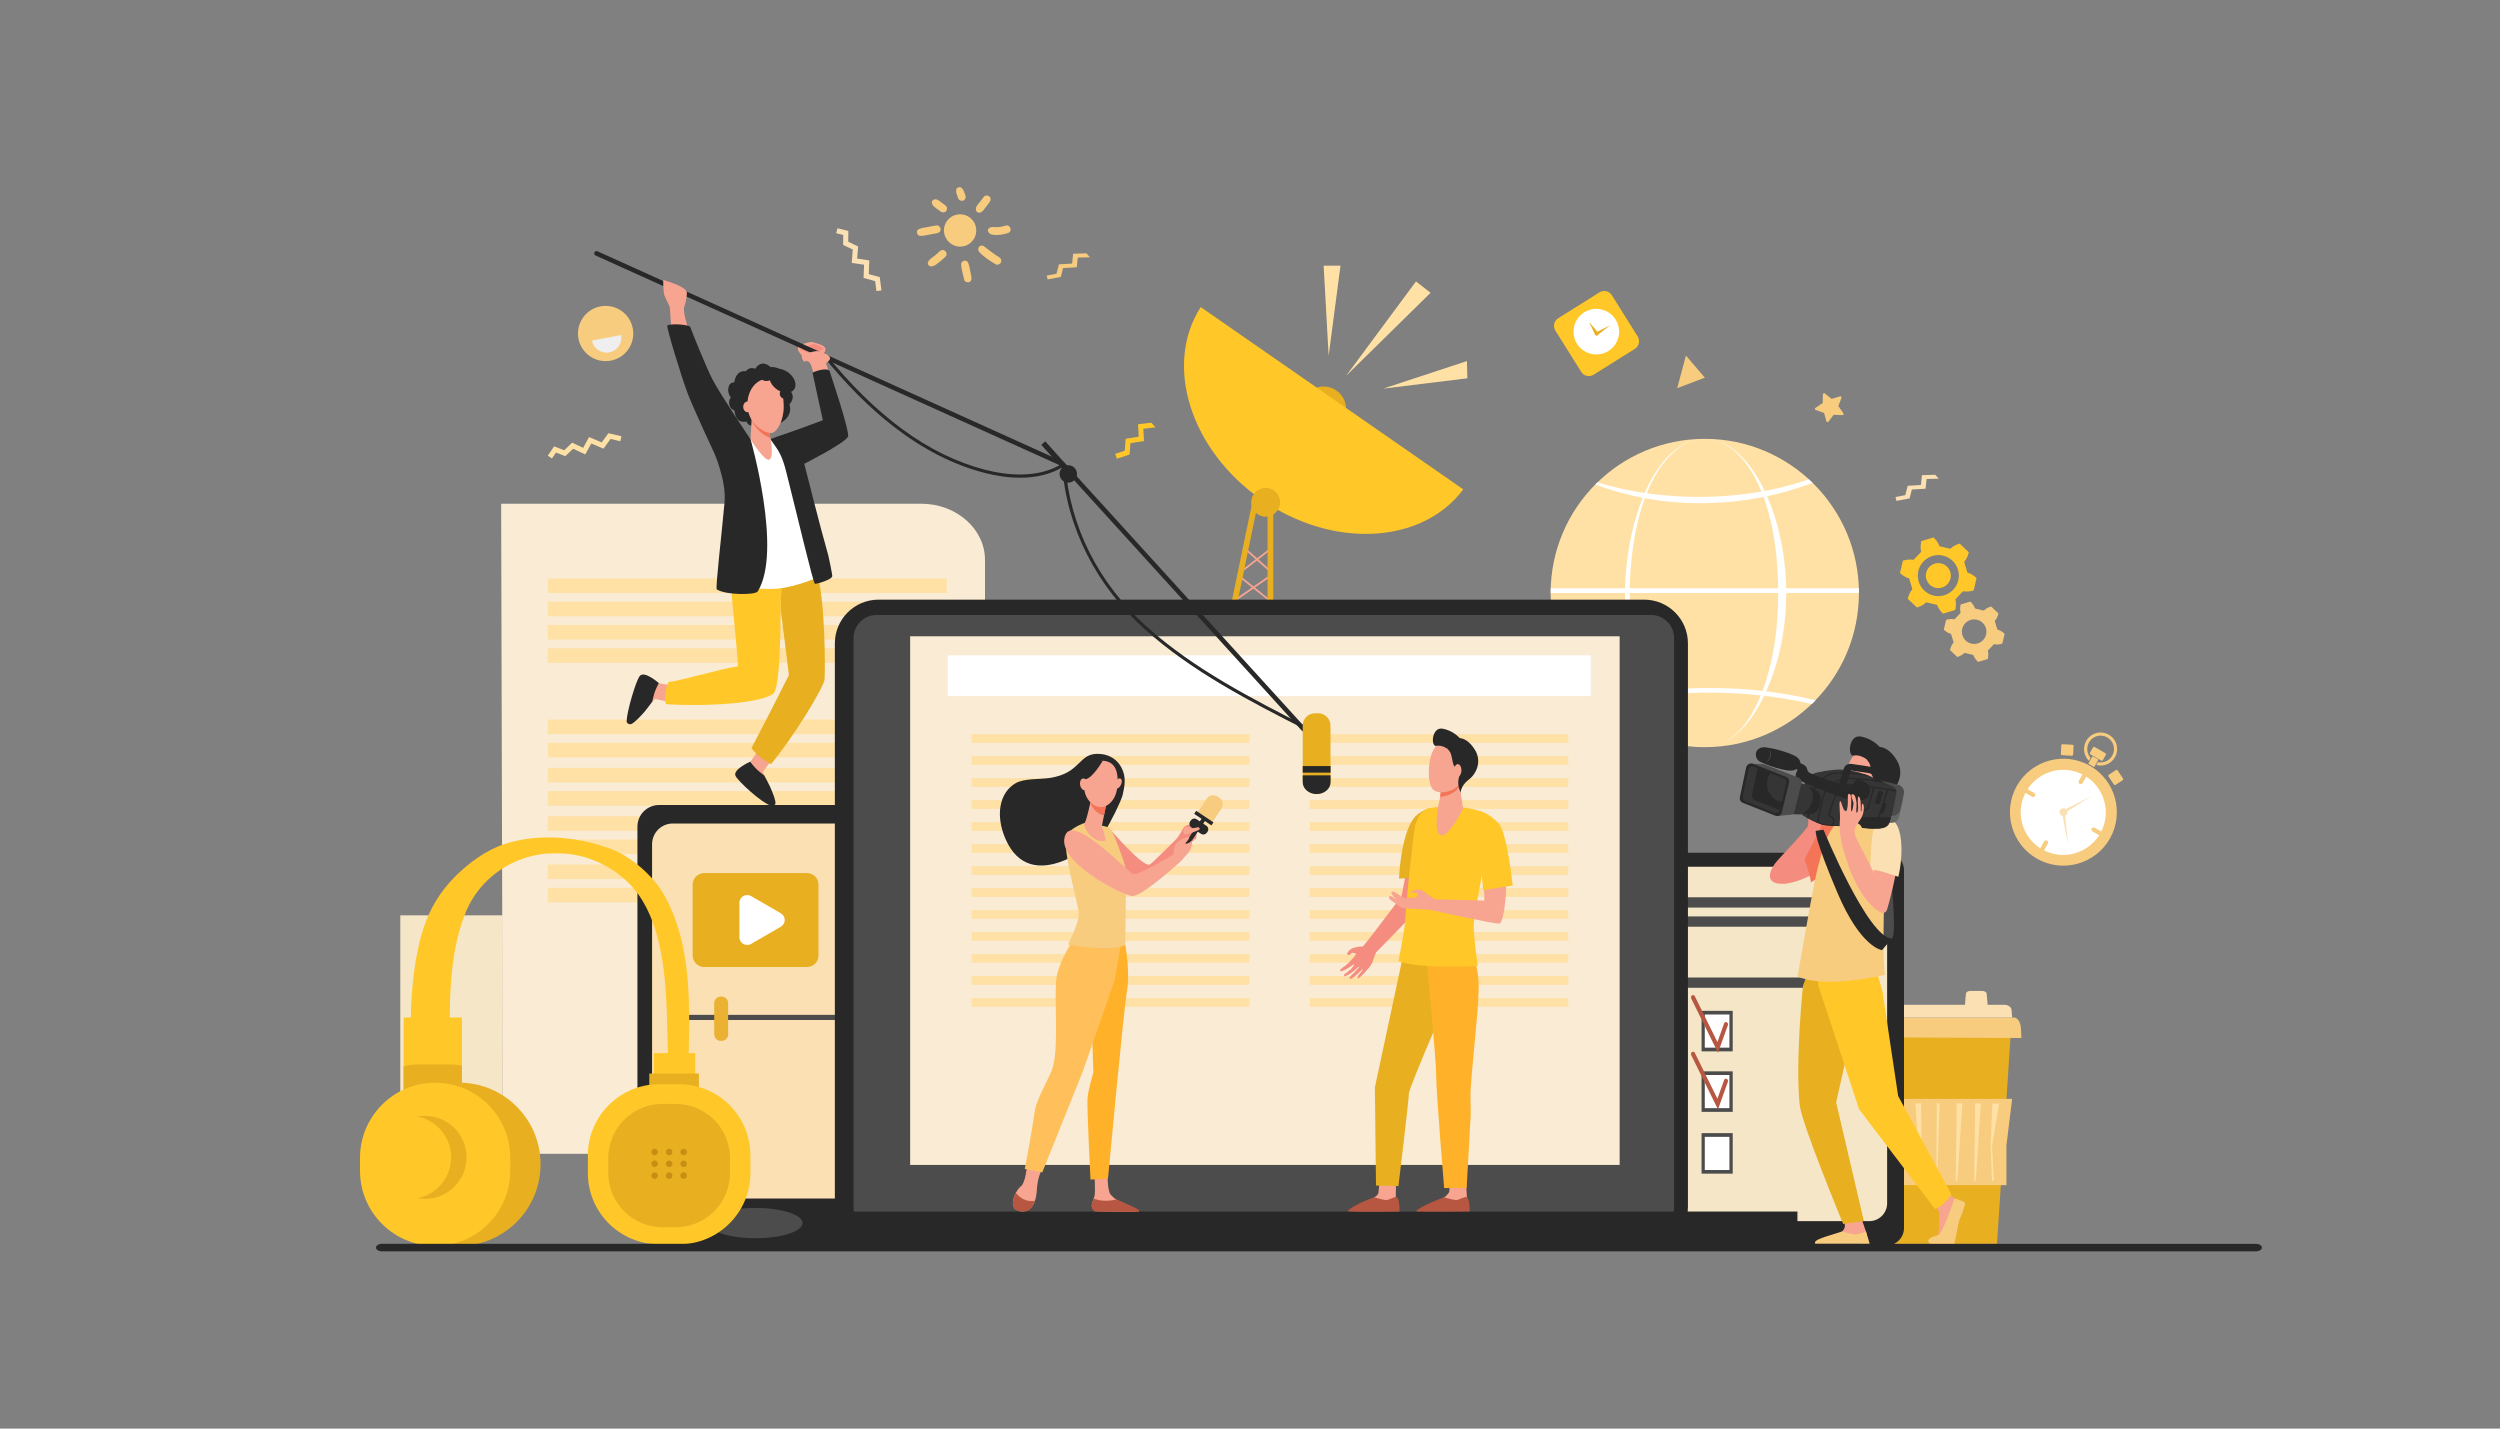 <?xml version="1.0" encoding="utf-8"?>
<!-- Generator: Adobe Illustrator 27.9.0, SVG Export Plug-In . SVG Version: 6.00 Build 0)  -->
<svg version="1.1" id="Layer_1" xmlns="http://www.w3.org/2000/svg" xmlns:xlink="http://www.w3.org/1999/xlink" x="0px" y="0px"
	 viewBox="0 0 3500 2000" style="enable-background:new 0 0 3500 2000;" xml:space="preserve">
<rect x="0" y="0" width="3500" height="2000" fill="#808080" stroke="none"/>
<style type="text/css">
	.st0{fill:#E8AF21;}
	.st1{fill:#F7CC7F;}
	.st2{fill:#FAE0B2;}
	.st3{fill:#FFE1A6;}
	.st4{fill:#F7A491;}
	.st5{fill:#FFFFFF;}
	.st6{fill:#FFC727;}
	.st7{fill:#F4E6C6;}
	.st8{fill:#F9EBD4;}
	.st9{fill:#282828;}
	.st10{fill:#4C4C4C;}
	.st11{fill:#B75742;}
	.st12{fill:#EAB132;}
	.st13{fill:#EFEFEF;}
	.st14{fill:#F48C7F;}
	.st15{fill:#F47458;}
	.st16{fill:#FFB229;}
	.st17{fill:#FFC05C;}
	.st18{fill:#666666;}
	.st19{fill:#353535;}
	.st20{fill:#C68F14;}
</style>
<g>
	<g>
		<g>
			<polygon class="st0" points="2795.8,1741.3 2640,1741.3 2619.6,1430.7 2816.1,1430.7 			"/>
			<polygon class="st1" points="2809,1659.2 2627.7,1659.2 2628.3,1607 2619.6,1538.4 2817,1538.4 2809,1603.7 			"/>
			<g>
				<path class="st1" d="M2830,1453.2l-224.3-1l0.6-11.9c0.4-9,4.8-15.8,9.9-15.8h203.3c5.2,0,9.5,6.9,9.9,15.8L2830,1453.2z"/>
				<path class="st2" d="M2817,1424.5h-199.5l0.7-10.4c0.3-4.1,4.7-7.4,10.1-7.4h177.8c5.4,0,9.8,3.2,10.1,7.4L2817,1424.5z"/>
			</g>
		</g>
		<polygon class="st3" points="2639.1,1544.9 2629.7,1544.9 2639.5,1604.3 2637,1653 2639.5,1653 2641.5,1603.1 		"/>
		<polygon class="st3" points="2655.2,1544.9 2662.4,1653 2664.4,1653 2663.2,1544.6 		"/>
		<polygon class="st3" points="2681.6,1544.9 2688.7,1653 2690.8,1653 2689.5,1544.6 		"/>
		<polygon class="st3" points="2789.3,1544.9 2798.7,1544.9 2788.9,1604.3 2791.4,1653 2788.9,1653 2786.9,1603.1 		"/>
		<polygon class="st3" points="2773.2,1544.9 2766,1653 2764,1653 2765.2,1544.6 		"/>
		<polygon class="st3" points="2747.3,1544.9 2740.2,1653 2738.1,1653 2739.4,1544.6 		"/>
		<polygon class="st3" points="2715.5,1544.9 2711.9,1653 2710.9,1653 2711.5,1544.6 		"/>
		<path class="st2" d="M2783.5,1416.4h-33.4l2.2-25.3c0.2-2.2,2.9-3.8,6.2-3.8h16.6c3.3,0,6,1.7,6.2,3.8L2783.5,1416.4z"/>
	</g>
	<g>
		<polygon class="st4" points="1737.1,802.2 1759.8,784.8 1778.4,801.3 1780.1,799.5 1761.8,783.2 1780,769.2 1778.5,767.2 
			1759.9,781.5 1743.9,767.3 1742.2,769.2 1757.9,783.1 1735.6,800.2 		"/>
		<polygon class="st4" points="1778.5,804.6 1754.9,821 1736.2,806 1734.7,808 1752.7,822.5 1728.3,839.4 1729.7,841.5 
			1754.8,824.1 1777.6,842.4 1779.1,840.5 1756.9,822.6 1780,806.7 		"/>
	</g>
	<g>
		<circle class="st3" cx="2386.7" cy="830.2" r="215.8"/>
		<path class="st5" d="M2500.7,830.2c0,22.1-1.9,44.2-5.9,65.9c-10,56.5-43.6,140.4-100,149.3c-71.1,10.2-119.7-107.1-119.8-215.2
			c0.1-89.3,35.7-204.6,103.5-215.2C2445.2,605.5,2500.7,714.5,2500.7,830.2z M2489.5,830.2c-0.1-191.1-94.6-262.4-157.9-185.1
			c-37.8,45.8-49.9,125.5-49.9,185.1c0,101.8,36.2,214.9,105.1,215.8c2.7,0,5.4-0.2,8.1-0.6c56.7-9.1,82.4-92.2,90.4-150.8
			C2488.2,873.3,2489.5,851.7,2489.5,830.2z"/>
		<path class="st5" d="M2537.6,676c-1.7-1.7-3.4-3.3-5.2-4.9c-92.4,32.1-204.9,32-296,4.3c-1,1-2,1.9-2.9,2.9
			c1.3,0.5,2.9,1.1,4.7,1.7c-0.2-0.1,34.1,13.3,78.9,19.9c55,8.1,117,5.8,177.4-10.1c11.3-3,6.6-1.7,22.8-6.7
			c-0.1,0,1.4-0.5,13.5-4.6C2530.7,678.5,2533.2,677.7,2537.6,676z"/>
		<path class="st5" d="M2343.6,965c-39.1,3-75.7,9.6-108.4,18.9c1.4,1.4,2.8,2.7,4.2,4c66.3-16.9,146.6-23,226.8-14.2
			c24.6,2.7,48.2,6.7,70.3,12c1.8-1.7,3.6-3.5,5.3-5.3C2483,965.9,2413.9,959.8,2343.6,965z"/>
		<path class="st5" d="M2171.1,823.6c-0.1,2.2-0.1,4.4-0.1,6.6h431.6c0-2.2,0-4.4-0.1-6.6H2171.1z"/>
	</g>
	<g>
		<circle class="st0" cx="1853.1" cy="572.4" r="31.3"/>
		<path class="st6" d="M1766.2,699.6c99.8,69.3,225,62.4,282.4-14.5L1681,429.9C1629,510.7,1666.3,630.3,1766.2,699.6z"/>
		<circle class="st0" cx="1771.9" cy="703.2" r="20.2"/>
		<g>
			<polygon class="st0" points="1716.4,920.9 1708.5,919.2 1754.9,694.8 1782.6,694.8 1782.6,920.1 1774.6,920.1 1774.6,702.9 
				1761.4,702.9 			"/>
		</g>
	</g>
	<g>
		<path class="st7" d="M560.4,1281.5v289.4c0,24.5,32.1,44.4,71.7,44.4s71.7-19.9,71.7-44.4v-289.4H560.4z"/>
		<g>
			<path class="st8" d="M632.1,1615.4h-15.7v-1.7C621.4,1614.7,626.7,1615.4,632.1,1615.4z"/>
			<path class="st8" d="M703.8,1546.2c0-14.4-2.2-841-2.2-841h588c49.4,0,89.4,35.3,89.4,78.8v693c0,76.4-64.2,138.3-143.4,138.3
				H632.1C671.7,1615.4,703.8,1584.4,703.8,1546.2z"/>
		</g>
		<rect x="766.9" y="809.8" class="st3" width="558.6" height="20.4"/>
		<rect x="766.9" y="842.4" class="st3" width="558.6" height="20.4"/>
		<rect x="766.9" y="875" class="st3" width="558.6" height="20.4"/>
		<rect x="766.9" y="907.6" class="st3" width="558.6" height="20.4"/>
		<rect x="766.9" y="1007.4" class="st3" width="558.6" height="20.4"/>
		<rect x="766.9" y="1040" class="st3" width="558.6" height="20.4"/>
		<rect x="766.9" y="1075" class="st3" width="558.6" height="20.4"/>
		<rect x="766.9" y="1107.6" class="st3" width="558.6" height="20.4"/>
		<rect x="766.9" y="1142.7" class="st3" width="558.6" height="20.4"/>
		<rect x="766.9" y="1175.3" class="st3" width="558.6" height="20.4"/>
		<rect x="766.9" y="1210.3" class="st3" width="558.6" height="20.4"/>
		<rect x="766.9" y="1242.9" class="st3" width="558.6" height="20.4"/>
	</g>
	<g>
		<path class="st9" d="M2641,1193.8h-324.8c-13.6,0-24.6,11-24.6,24.6v500.8c0,13.6,11,24.6,24.6,24.6H2641
			c13.6,0,24.6-11,24.6-24.6v-500.8C2665.7,1204.9,2654.6,1193.8,2641,1193.8z"/>
		<path class="st7" d="M2319.8,1238.4v446.2c0,13.8,11.2,25,25,25H2617c13.8,0,25-11.2,25-25v-446.2c0-13.8-11.2-25-25-25h-272.2
			C2331,1213.4,2319.8,1224.6,2319.8,1238.4z"/>
		<g>
			<g>
				<rect x="2382.2" y="1415.2" class="st10" width="43.6" height="56.7"/>
				<rect x="2386.7" y="1420.3" class="st5" width="34.5" height="46.4"/>
			</g>
			<g>
				<rect x="2382.2" y="1499.9" class="st10" width="43.6" height="56.7"/>
				<rect x="2386.7" y="1505" class="st5" width="34.5" height="46.4"/>
			</g>
			<g>
				<rect x="2382.2" y="1586.4" class="st10" width="43.6" height="56.7"/>
				<rect x="2386.7" y="1591.6" class="st5" width="34.5" height="46.4"/>
			</g>
			<path class="st11" d="M2368.9,1393.5c1.4-0.9,3.1-0.3,3.9,1.3l31.6,64.1l9.3-26c0.6-1.7,2.3-2.5,3.7-1.8c1.5,0.7,2.2,2.6,1.6,4.2
				l-13.8,38.6l-37.5-76C2367,1396.4,2367.5,1394.4,2368.9,1393.5z"/>
			<path class="st11" d="M2368.9,1472.8c1.4-0.9,3.1-0.3,3.9,1.3l31.6,64.1l9.3-26c0.6-1.7,2.3-2.5,3.7-1.8c1.5,0.7,2.2,2.6,1.6,4.2
				l-13.8,38.6l-37.5-76C2367,1475.7,2367.5,1473.7,2368.9,1472.8z"/>
		</g>
		<rect x="2335.1" y="1256.2" class="st10" width="294.5" height="14.4"/>
		<rect x="2335.1" y="1283" class="st10" width="294.5" height="14.4"/>
		<rect x="2332.4" y="1368.5" class="st10" width="294.5" height="14.4"/>
	</g>
	<g>
		<g>
			<path class="st9" d="M922.7,1743.4h265.1c16.7,0,30.3-13.6,30.3-30.3v-555.8c0-16.7-13.6-30.3-30.3-30.3H922.7
				c-16.7,0-30.3,13.6-30.3,30.3v555.8C892.4,1729.8,906,1743.4,922.7,1743.4z"/>
			<path class="st2" d="M1202.4,1648.9v-467c0-16-13-29-29-29H941.9c-16,0-29,13-29,29v467c0,16,13,29,29,29h231.4
				C1189.4,1677.8,1202.4,1664.9,1202.4,1648.9z"/>
			<ellipse class="st10" cx="1057.7" cy="1712.3" rx="65.9" ry="21.2"/>
		</g>
		<path class="st0" d="M1129.7,1353.8H985.9c-9,0-16.2-7.3-16.2-16.2v-99.1c0-9,7.3-16.2,16.2-16.2h143.8c9,0,16.2,7.3,16.2,16.2
			v99.1C1146,1346.5,1138.7,1353.8,1129.7,1353.8z"/>
		<rect x="936.5" y="1420.8" class="st10" width="246.9" height="7.2"/>
		<path class="st12" d="M1010.2,1457.2h-1.1c-5.1,0-9.2-4.1-9.2-9.2v-43.6c0-5.1,4.1-9.2,9.2-9.2h1.1c5.1,0,9.2,4.1,9.2,9.2v43.6
			C1019.5,1453.1,1015.3,1457.2,1010.2,1457.2z"/>
		<path class="st5" d="M1093.2,1278.6l-41.7-24.1c-7.2-4.2-16.3,1-16.3,9.4v48.2c0,8.3,9,13.6,16.3,9.4l41.7-24.1
			C1100.4,1293.2,1100.4,1282.8,1093.2,1278.6z"/>
	</g>
	<g>
		<path class="st9" d="M2301.8,1751H1230c-33.8,0-61.2-27.4-61.2-61.2V900.7c0-33.8,27.4-61.2,61.2-61.2h1071.9
			c33.8,0,61.2,27.4,61.2,61.2v789.1C2363,1723.6,2335.6,1751,2301.8,1751z"/>
		<path class="st10" d="M2311.5,1723.5H1227.2c-17.8,0-32.2-14.4-32.2-32.2V893.2c0-17.8,14.4-32.2,32.2-32.2h1084.3
			c17.8,0,32.2,14.4,32.2,32.2v798.1C2343.7,1709.1,2329.3,1723.5,2311.5,1723.5z"/>
		<path class="st9" d="M1168.8,1696.1v30.9c0,13.2,28.5,24,63.6,24h1220.4c35.1,0,63.6-10.7,63.6-24v-30.9H1168.8z"/>
		<rect x="1274.2" y="890.8" class="st8" width="993.3" height="740.1"/>
		<rect x="1326.8" y="917.5" class="st5" width="900.3" height="57.1"/>
		<rect x="1360.2" y="1027.8" class="st3" width="388.9" height="12.2"/>
		<rect x="1833.6" y="1027.8" class="st3" width="362" height="12.2"/>
		<rect x="1360.2" y="1058.6" class="st3" width="388.9" height="12.2"/>
		<rect x="1833.6" y="1058.6" class="st3" width="362" height="12.2"/>
		<rect x="1360.2" y="1089.4" class="st3" width="388.9" height="12.2"/>
		<rect x="1833.6" y="1089.4" class="st3" width="362" height="12.2"/>
		<rect x="1360.2" y="1120.2" class="st3" width="388.9" height="12.2"/>
		<rect x="1833.6" y="1120.2" class="st3" width="362" height="12.2"/>
		<rect x="1833.6" y="1151" class="st3" width="362" height="12.2"/>
		<rect x="1360.2" y="1151" class="st3" width="388.9" height="12.2"/>
		<rect x="1360.2" y="1181.8" class="st3" width="388.9" height="12.2"/>
		<rect x="1833.6" y="1181.8" class="st3" width="362" height="12.2"/>
		<rect x="1360.2" y="1212.6" class="st3" width="388.9" height="12.2"/>
		<rect x="1833.6" y="1212.6" class="st3" width="362" height="12.2"/>
		<rect x="1360.2" y="1243.4" class="st3" width="388.9" height="12.2"/>
		<rect x="1833.6" y="1243.4" class="st3" width="362" height="12.2"/>
		<rect x="1360.2" y="1274.1" class="st3" width="388.9" height="12.2"/>
		<rect x="1833.6" y="1274.1" class="st3" width="362" height="12.2"/>
		<rect x="1360.2" y="1304.9" class="st3" width="388.9" height="12.2"/>
		<rect x="1833.6" y="1304.9" class="st3" width="362" height="12.2"/>
		<rect x="1833.6" y="1335.7" class="st3" width="362" height="12.2"/>
		<rect x="1360.2" y="1335.7" class="st3" width="388.9" height="12.2"/>
		<rect x="1360.2" y="1366.5" class="st3" width="388.9" height="12.2"/>
		<rect x="1833.6" y="1366.5" class="st3" width="362" height="12.2"/>
		<rect x="1833.6" y="1397.3" class="st3" width="362" height="12.2"/>
		<rect x="1360.2" y="1397.3" class="st3" width="388.9" height="12.2"/>
	</g>
	<path class="st1" d="M2542,574c-0.6-0.2-1-0.7-1.1-1.4c-0.1-0.6,0.2-1.3,0.7-1.6l10.2-6.7l0.2-12.2c0-0.6,0.4-1.2,1-1.5
		s1.3-0.2,1.8,0.2l9.5,7.6l11.7-3.5c0.6-0.2,1.3,0,1.7,0.5s0.6,1.1,0.3,1.7l-4.3,11.4l7,10c0.4,0.5,0.4,1.2,0.1,1.8
		c-0.3,0.6-0.9,0.9-1.5,0.9l-12.2-0.5l-7.3,9.7c-0.4,0.5-1,0.8-1.6,0.6c-0.6-0.1-1.1-0.6-1.3-1.2l-3.2-11.7L2542,574z"/>
	<polygon class="st3" points="775.8,624.9 789.9,630.4 801,619.7 816.4,627 824.7,611.9 842.4,619.4 851.8,606.5 870.1,610.8 
		868.4,617.8 854.8,614.5 844.9,628.1 827.8,620.9 819.3,636.2 802.4,628.2 791.5,638.6 778.4,633.6 772.7,641.9 766.9,637.9 	"/>
	<polygon class="st2" points="1187.7,323.3 1187.5,338.4 1201.4,345.1 1200,362 1217,364.6 1216.3,383.8 1231.7,388 1234,406.6 
		1227,407.5 1225.2,393.6 1209,389.1 1209.7,370.6 1192.4,368.1 1193.9,349.4 1180.4,342.9 1180.5,328.9 1170.7,326.5 1172.4,319.6 
			"/>
	<g>
		<path class="st1" d="M1321.6,324.2c-0.9-12.5,8.5-23.3,21-24.1c12.5-0.9,23.3,8.5,24.1,21c0.9,12.5-8.5,23.3-21,24.1
			C1333.3,346.1,1322.5,336.6,1321.6,324.2z"/>
		<g>
			<path class="st1" d="M1360,388.1c-1.4-6.6-2.2-13.6-4.4-19.9c-1.9-5.4-10.4-3.8-10,2.1c0.5,7.2,2.8,14.4,4.3,21.4
				c0.6,2.8,4.4,4.2,6.9,3.3C1359.7,393.9,1360.6,391,1360,388.1L1360,388.1z"/>
		</g>
		<g>
			<path class="st1" d="M1398.8,360.1c-7.5-4.4-14-9.9-21-15.1c-5.4-4.1-11.2,2.9-6.8,7.8c6.4,7,14.8,12.4,22.9,17.2
				c2.6,1.5,6.1,0,7.4-2.5C1402.7,364.6,1401.4,361.6,1398.8,360.1L1398.8,360.1z"/>
		</g>
		<g>
			<path class="st1" d="M1384.6,319.5c-1.7,1.4-2,3.3-1,5.2c2.5,4.6,9,4.4,13.6,4.2c4.8-0.2,9.5-1.1,14.1-2.7
				c6.7-2.3,3.1-12.6-3.6-10.3C1394.5,320.4,1389.5,315.6,1384.6,319.5z"/>
		</g>
		<g>
			<path class="st1" d="M1377.4,275.5c-6.6,9.6-12,12.9-11.1,18.2c0.5,3.1,2.9,4.6,5.9,3.9c3.5-0.8,5.5-4.6,7.6-7.2
				c2-2.5,4-5.1,5.8-7.7c1.6-2.4,1.9-5.6-0.5-7.7C1383,273.2,1379,273.1,1377.4,275.5L1377.4,275.5z"/>
		</g>
		<g>
			<path class="st1" d="M1351.7,273.9c-2.1-5.8-2.6-8-5.3-10.7c-2.4-2.4-7.4-0.9-7.7,2.6c-0.4,4.1,0.5,5.6,2.7,11.7
				c1,2.8,4.2,4.3,7,3.4C1351.1,279.9,1352.7,276.6,1351.7,273.9L1351.7,273.9z"/>
		</g>
		<g>
			<path class="st1" d="M1324,288c-9.5-7.2-11.4-9.2-15.2-8.9c-2.2,0.2-4.6,2.3-4.2,4.8c0.9,4.6,3.5,5.8,12.3,12.2
				c2.3,1.7,5.6,1.8,7.6-0.5C1326.3,293.5,1326.3,289.7,1324,288L1324,288z"/>
		</g>
		<g>
			<path class="st1" d="M1285.8,321.1c-3.7,2-2.2,8.5,1.8,9c3.9,0.5,5.4-0.1,24.2-3.6c2.9-0.5,5.3-2.7,5.1-5.8
				c-0.2-2.7-2.9-5.6-5.8-5.1C1291.5,319.1,1289.6,319.1,1285.8,321.1z"/>
		</g>
		<g>
			<path class="st1" d="M1315.4,351.9c-10.3,10-11.8,8.2-15.9,14.4c-1.9,2.8,1.2,7.3,4.5,6.7c4.2-0.8,5.3-1.5,10.7-5.8
				c3.2-2.5,6.2-5.2,9.1-8c2.2-2.1,1.6-6-0.5-7.8C1320.8,349.3,1317.5,349.8,1315.4,351.9L1315.4,351.9z"/>
		</g>
	</g>
	<polygon class="st6" points="1612,591.8 1593.3,593.9 1594.2,611.3 1575.9,614.3 1574.7,631 1561.3,635.4 1563.6,642.2 
		1581.4,636.3 1582.6,620.4 1601.6,617.4 1600.7,600.2 1617.6,598.3 	"/>
	<polygon class="st1" points="1521.1,354.7 1502.4,355.2 1501,369 1482.5,370.1 1479.1,383.2 1465.4,385.8 1466.7,391.2 
		1485.1,387.7 1488.3,375.3 1507.5,374.2 1508.9,360.6 1525.9,360.2 	"/>
	<polygon class="st2" points="2709.4,664.7 2690.7,665.2 2689.3,679 2670.8,680.1 2667.4,693.2 2653.7,695.8 2655,701.2 
		2673.4,697.8 2676.6,685.3 2695.8,684.2 2697.2,670.6 2714.2,670.2 	"/>
	<polygon class="st1" points="2360.3,497.8 2348.1,543.4 2386.8,528.7 	"/>
	<g>
		<path class="st1" d="M2851.5,1202c-35.8-20.5-48.2-66.4-27.7-102.2c20.5-35.8,66.4-48.2,102.2-27.7s48.2,66.4,27.7,102.2
			C2933.1,1210.1,2887.3,1222.6,2851.5,1202z"/>
		<path class="st1" d="M2852.4,1200.3c-34.9-20-46.9-64.7-26.9-99.5s64.7-46.9,99.5-26.9s46.9,64.7,26.9,99.5
			C2931.9,1208.2,2887.3,1220.3,2852.4,1200.3z"/>
		<path class="st5" d="M2940.2,1167c-16.4,28.5-52.7,38.4-81.3,22s-38.4-52.7-22-81.3s52.7-38.4,81.3-22
			C2946.7,1102.1,2956.6,1138.5,2940.2,1167z"/>
		<path class="st5" d="M2860.6,1186.1c-27-15.5-36.3-50-20.9-77s50-36.3,77-20.9c27,15.5,36.3,50,20.9,77
			S2887.6,1201.6,2860.6,1186.1z"/>
		<g>
			<path class="st1" d="M2847.9,1110.2l-8.8-5c-1.4-0.8-3.3-0.3-4.1,1.1s-0.3,3.3,1.1,4.1l8.8,5c1.4,0.8,3.3,0.3,4.1-1.1
				S2849.3,1111,2847.9,1110.2z"/>
			<path class="st1" d="M2865.9,1176.9c-1.4-0.8-3.3-0.3-4.1,1.1l-5,8.8c-0.8,1.4-0.3,3.3,1.1,4.1c1.4,0.8,3.3,0.3,4.1-1.1l5-8.8
				C2867.8,1179.5,2867.3,1177.7,2865.9,1176.9z"/>
			<path class="st1" d="M2941.3,1163.8l-8.8-5c-1.4-0.8-3.3-0.3-4.1,1.1s-0.3,3.3,1.1,4.1l8.8,5c1.4,0.8,3.3,0.3,4.1-1.1
				C2943.3,1166.5,2942.8,1164.7,2941.3,1163.8z"/>
			<path class="st1" d="M2919.5,1083.4c-1.4-0.8-3.3-0.3-4.1,1.1l-5,8.8c-0.8,1.4-0.3,3.3,1.1,4.1s3.3,0.3,4.1-1.1l5-8.8
				C2921.5,1086.1,2921,1084.2,2919.5,1083.4z"/>
		</g>
		<g>
			<path class="st1" d="M2952.4,1084.6l9.9-6.5c0.8-0.5,1.9-0.3,2.4,0.5l7.5,11.3c0.5,0.8,0.3,1.9-0.5,2.4l-9.9,6.5
				c-0.8,0.5-1.9,0.3-2.4-0.5l-7.5-11.3C2951.4,1086.3,2951.6,1085.2,2952.4,1084.6z"/>
		</g>
		<g>
			<path class="st1" d="M2902.4,1056.3l0.6-11.8c0.1-1-0.7-1.8-1.7-1.9l-13.6-0.7c-1-0.1-1.8,0.7-1.9,1.7l-0.6,11.8
				c-0.1,1,0.7,1.8,1.7,1.9l13.6,0.7C2901.5,1058,2902.4,1057.2,2902.4,1056.3z"/>
		</g>
		<g>
			<path class="st1" d="M2926.6,1056.1c-0.8-0.5-1.1-1.5-0.6-2.3l4.2-7.4c0.5-0.8,1.5-1.1,2.3-0.6l15.1,8.7c0.8,0.5,1.1,1.5,0.6,2.3
				l-4.2,7.4c-0.5,0.8-1.5,1.1-2.3,0.6L2926.6,1056.1z"/>
			<path class="st1" d="M2926.9,1061.1c-5.2-5.9-6.4-14.6-2.3-21.8c5.1-9,16.6-12.1,25.6-6.9s12.1,16.6,6.9,25.6
				c-4.1,7.2-12.3,10.6-20,9l-2.3,4c9.9,2.7,20.8-1.5,26.1-10.8c6.4-11.1,2.5-25.3-8.6-31.6c-11.1-6.4-25.3-2.5-31.6,8.6
				c-5.3,9.3-3.5,20.8,3.8,28L2926.9,1061.1z"/>
			<path class="st1" d="M2926.7,1070.9c1.8,1,3.5,2.1,5.1,3.2l6.1-10.7l-8.3-4.8l-6,10.5C2924.6,1069.7,2925.7,1070.3,2926.7,1070.9
				z"/>
		</g>
		<g>
			<path class="st2" d="M2893.6,1139.8c-1.5,2.6-4.9,3.5-7.5,2s-3.5-4.9-2-7.5s4.9-3.5,7.5-2
				C2894.2,1133.8,2895.1,1137.1,2893.6,1139.8z"/>
			<path class="st2" d="M2928,1114.4l-38.2,24.3c-1,0.6-2.2,0.3-2.9-0.6c-0.6-1-0.3-2.2,0.6-2.9
				C2887.7,1135.1,2885.9,1136.1,2928,1114.4z"/>
			<path class="st2" d="M2895.2,1182.1l-8.4-44.5c-0.2-1.1,0.5-2.2,1.6-2.4c1.1-0.2,2.2,0.5,2.4,1.6
				C2890.8,1137,2890.6,1135,2895.2,1182.1z"/>
			<path class="st2" d="M2890.7,1138.2c-0.6,1.1-2,1.4-3.1,0.8s-1.4-2-0.8-3.1s2-1.4,3.1-0.8S2891.4,1137.1,2890.7,1138.2z"/>
		</g>
	</g>
	<g>
		<path class="st6" d="M2673.1,810.7c-0.2-0.7-0.8-1.3-1.6-1.4c-3.7-0.6-9-4.7-11.5-7.1l4.1-17.3c3.3-1,9.8-2.2,13.4-1.2
			c0.7,0.2,1.5,0,2-0.5l9.6-10.1c0.5-0.6,0.7-1.4,0.4-2.1c-1.3-3.5-0.4-10.1,0.4-13.5l17-5.1c2.5,2.3,6.9,7.4,7.7,11
			c0.2,0.7,0.7,1.3,1.5,1.5l13.6,3.2c0.7,0.2,1.5-0.1,2-0.7c2.4-2.9,8.6-5.5,11.8-6.4l12.9,12.2c-0.8,3.3-3,9.6-5.7,12.2
			c-0.6,0.5-0.8,1.3-0.6,2l4,13.4c0.2,0.7,0.8,1.3,1.6,1.4c3.7,0.6,9,4.7,11.5,7.1l-4.1,17.3c-3.3,1-9.8,2.2-13.4,1.2
			c-0.7-0.2-1.5,0-2,0.5l-9.6,10.1c-0.5,0.6-0.7,1.4-0.4,2.1c1.3,3.5,0.4,10.1-0.4,13.5l-17,5.1c-2.5-2.3-6.9-7.4-7.7-11
			c-0.2-0.7-0.7-1.3-1.5-1.5l-13.6-3.2c-0.7-0.2-1.5,0.1-2,0.7c-2.4,2.9-8.6,5.5-11.8,6.4l-12.9-12.2c0.8-3.3,3-9.6,5.7-12.2
			c0.6-0.5,0.8-1.3,0.6-2L2673.1,810.7z M2709.6,822.9c9.4,2.2,18.8-3.6,21.1-13c2.2-9.4-3.6-18.8-13-21.1
			c-9.4-2.2-18.8,3.6-21.1,13C2694.4,811.2,2700.2,820.6,2709.6,822.9z M2707,833.8c15.4,3.7,30.9-5.9,34.6-21.3
			s-5.9-30.9-21.3-34.6s-30.9,5.9-34.6,21.3C2682.1,814.6,2691.6,830.1,2707,833.8z"/>
		<path class="st1" d="M2749.6,914.7c0.4-0.5,1-0.7,1.6-0.5l10.8,2.6c0.6,0.1,1,0.6,1.2,1.2c0.7,2.9,4.1,6.9,6.1,8.7l13.5-4
			c0.7-2.6,1.3-7.9,0.3-10.7c-0.2-0.6-0.1-1.2,0.3-1.6l7.6-8c0.4-0.4,1-0.6,1.6-0.4c2.8,0.9,8-0.1,10.6-0.9l3.3-13.7
			c-1.9-1.9-6.2-5.1-9.1-5.6c-0.6-0.1-1.1-0.5-1.3-1.1l-3.2-10.6c-0.2-0.6,0-1.2,0.4-1.6c2.2-2,3.9-7,4.5-9.7l-10.2-9.7
			c-2.6,0.7-7.5,2.8-9.4,5.1c-0.4,0.5-1,0.7-1.6,0.5l-10.8-2.6c-0.6-0.1-1-0.6-1.2-1.2c-0.7-2.9-4.1-6.9-6.1-8.7l-13.5,4
			c-0.7,2.6-1.3,7.9-0.3,10.7c0.2,0.6,0.1,1.2-0.3,1.6l-7.6,8c-0.4,0.4-1,0.6-1.6,0.4c-2.8-0.9-8,0.1-10.6,0.9l-3.3,13.7
			c1.9,1.9,6.2,5.1,9.1,5.6c0.6,0.1,1.1,0.5,1.3,1.1l3.2,10.6c0.2,0.6,0,1.2-0.4,1.6c-2.2,2-3.9,7-4.5,9.7l10.2,9.7
			C2742.8,919,2747.7,916.9,2749.6,914.7z M2759.9,901.1c-9.3-2.2-15-11.5-12.8-20.7c2.2-9.3,11.5-15,20.7-12.8
			c9.3,2.2,15,11.5,12.8,20.7S2769.2,903.3,2759.9,901.1z"/>
	</g>
	<g>
		<path class="st6" d="M2288.8,488.4l-57.8,36.2c-5.9,3.7-13.6,1.9-17.3-4l-36.2-57.8c-3.7-5.9-1.9-13.6,4-17.3l57.8-36.2
			c5.9-3.7,13.6-1.9,17.3,4l36.2,57.8C2296.4,477,2294.7,484.7,2288.8,488.4z"/>
		<path class="st5" d="M2261.9,447.4c9.4,15,4.8,34.7-10.1,44s-34.7,4.8-44-10.1c-9.4-15-4.8-34.7,10.1-44
			C2232.8,427.9,2252.5,432.4,2261.9,447.4z"/>
		<path class="st0" d="M2224.7,450.8l12.6,14.7c0.9,1.1,0.8,2.7-0.3,3.6s-2.7,0.8-3.6-0.3c-0.1-0.2-0.3-0.4-0.4-0.6L2224.7,450.8z"
			/>
		<path class="st0" d="M2234.2,465.6l20.1-10.4l-17.8,14.1c-1,0.8-2.4,0.6-3.1-0.4c-0.8-1-0.6-2.4,0.4-3.1
			C2233.9,465.7,2234.1,465.6,2234.2,465.6z"/>
	</g>
	<g>
		<path class="st1" d="M885.9,459.8c4,21.3-10.2,41.8-31.8,45.3c-20.3,3.3-39.8-10-44.1-30.1c-4.5-21.3,9.4-42.1,30.7-46.1
			C861.8,425,882,438.8,885.9,459.8z"/>
		<path class="st13" d="M828.8,476.8c2.1,11.2,12.9,18.6,24.2,16.5c11.2-2.1,18.6-12.9,16.5-24.2L828.8,476.8z"/>
	</g>
	<g>
		<path class="st4" d="M1136,478.7c0,0,20.1,3.9,19.6,10c-0.3,3.2-2,11.4-2,11.4l9.7,29.4l-22.3,4.4c0,0-3.2-21.2-7.8-26.7
			c-0.8-1-2.5-0.8-3.9-2c-4.7-4-11.5-13.1-12.1-15.1C1114.5,481.1,1136,478.7,1136,478.7z"/>
		<path class="st14" d="M1122.4,488.3l-3,1.8c0,0,4-0.1,9.2,2.5s6,3.3,6,3.3s2.5-1.9,5.3-3c3.1-1.2,6.6-2.1,12.1-3.4
			c5.9-1.3-12.6-8.6-12.6-8.6L1122.4,488.3z"/>
		<g>
			<path class="st9" d="M1825.1,1024.2c-0.9,0-1.8-0.4-2.4-1.1l-337.3-370.9L833.8,357.7c-1.6-0.7-2.4-2.7-1.6-4.3
				c0.7-1.6,2.7-2.4,4.3-1.6l652.8,295.1l0.5,0.5l337.7,371.4c1.2,1.3,1.1,3.4-0.2,4.6C1826.6,1024,1825.8,1024.2,1825.1,1024.2z"/>
		</g>
		<path class="st4" d="M928.5,392c0,0-0.3,16.8,2,22.4c1.2,3,7.2,15.3,7.2,15.3l2.1,30.8l23-2.7c0,0-7.4-22.3-4.7-28.9
			c2.2-5.2,3.6-16.1,3.6-18.9C961.4,400.7,928.5,392,928.5,392z"/>
		<path class="st9" d="M1078.7,513.9c0,0-12-12.6-21.6,2.7c0,0-7.4-4.2-12.6,3.3c0,0-13.4-4-16.7,16c0,0-6.9-1.3-7.8,6.9
			s3.3,13.7,3.3,13.7s-3.9,2.9-2.1,10.5c1.5,6.4,6.8,7.4,6.8,7.4s1.4,10.8,6.1,14.1s11.1,1.7,11.1,1.7s1.7,5.9,7.2,5.3
			s12.2-5.7,18.4-3.4s22-0.1,22-0.1s17.8-7.9,12.5-26.2c0,0,9.4-8.5,1.2-18.6c0,0,6-15.9-5.9-25.3S1078.7,513.9,1078.7,513.9z"/>
		<path class="st4" d="M945.5,960c0,0-20.7-2.4-24.1-4c-3.4-1.7-20.8,14.9-17.3,23.2c1.9,4.7,8.1,4.1,8.1,4.1l5-4.8l26.2,5.5
			L945.5,960z"/>
		<path class="st4" d="M1063.4,1047c0,0-10.9,17.7-13.8,20.1c-3,2.4,4.7,25.1,13.7,25.5c5.1,0.2,7.1-5.6,7.1-5.6l-2.3-6.5l16-21.4
			L1063.4,1047z"/>
		<path class="st9" d="M1050.2,1066.4c0,0,6.2,8,9.7,11.1c4.4,4.1,10,8.1,10,8.1s6.4,11.6,8.1,15.6c3.9,9,8.2,19,7.6,24.1
			c-0.2,1.6-3.8,3.3-6.9,2.4c-12.6-3.9-44.8-33.4-48.9-41.3C1025.2,1077.4,1050.2,1066.4,1050.2,1066.4z"/>
		<path class="st0" d="M1142.2,796.6c-1.2-3.3-2.3-6.3-3.4-9.2c-13.4,2.9-28.6,6.1-44.1,9.5l-1.9,57.1c0-4.4,11.7,91.1,11.7,91.1
			s-31.8,63.2-52.5,102.3c8.5,10.6,15,15.2,27.3,22.5c32.1-38.5,73.2-106.4,75-118.2C1155.3,944.9,1156.2,835.9,1142.2,796.6z"/>
		<path class="st6" d="M1022.5,813.1c3.6,39.6,9.7,99.5,10.8,119.7c-25.6,3.7-86.1,21.9-97.3,21.9c-4.3,9.6-6.6,21.2-3.7,30.7
			c0.6,1.9,119.3,5.7,149.9-13.9c8-5.1,10.5-59.8,10.6-117.4l1.9-57.1C1068.7,802.5,1044.9,807.9,1022.5,813.1z"/>
		<path class="st5" d="M1107.8,610.3l-29.1,4.4c0,0-22,0.3-27.8,0.4c-0.5,0-23.4,111.5-28.9,153.4c-5.6,41.9-1.3,49.4-1.3,49.4
			s38.7,8.7,67.4,6.2c29.8-2.6,63.3-18.7,63.3-18.7s-26.3-78.4-31.3-103.5C1115,676.6,1107.8,610.3,1107.8,610.3z"/>
		<path class="st9" d="M1161.4,519.5c0,0,28.9,85.6,25.8,91.9c-4.6,9.2-61.2,37.9-61.2,37.9s23.3,92.8,33.6,128.2
			c1,3.6,5.6,26.6,5.6,28.9c0,5-21.7,11.3-24.3,10.9c-2.3-0.3-25.1-97-37.2-144.7c-4.1-16.2-7.3-32.4-16.9-46l-8.4-11.9
			c0,0,16.9-6.1,24.4-8.5c11.2-3.7,49.2-17.9,49.2-17.9s-13.3-60.3-14.4-66.1C1137.5,520.5,1158.3,513.7,1161.4,519.5z"/>
		<path class="st9" d="M1050.8,615.1c0,0-41.4-61.3-52.9-83.1c-9.4-17.8-30.7-71.3-31.5-74.2c-0.8-2.9-24.7-5.5-32.1-2.2
			c-2,0.9,19.6,72.1,28.5,95.3c8.2,21.5,37.4,83.9,37.4,83.9s16.8,38.4,14.2,68c-4.4,49.3-13,120.2-10.9,122.4
			c13.1,8.2,54.2,7.9,57.3,2.8C1095.8,771.7,1050.8,615.1,1050.8,615.1z"/>
		<path class="st4" d="M1076.6,599.6l2.2,16.1c0,0,4.9,23.2-1.4,27.6c-6.2,4.5-26.6-28.3-26.6-28.3l2.1-40.8L1076.6,599.6z"/>
		<path class="st15" d="M1052.3,587.5c5.2,13.9,17.5,22.5,26.2,25.8l-1.8-13.6l-23.7-25.3L1052.3,587.5z"/>
		<path class="st9" d="M1019.7,546.6c0,6.2,3.5,11.2,7.9,11.2c4.4,0,7.9-5,7.9-11.2s-3.5-11.2-7.9-11.2
			C1023.2,535.4,1019.7,540.4,1019.7,546.6z"/>
		<path class="st9" d="M1043.4,522.4c0,3.6,4.3,6.5,9.6,6.5s9.6-2.9,9.6-6.5s-4.3-6.5-9.6-6.5S1043.4,518.9,1043.4,522.4z"/>
		<path class="st4" d="M1067.4,531.5c12.7-4.4,26.2,4.1,28.1,17.1c0.8,5.7,1.6,12.8,1.7,20.6c0.3,18.8-9.4,37.1-17.9,37.1
			s-32.1-12.2-33-38.8C1045.9,551,1054.1,536.1,1067.4,531.5z"/>
		<path class="st4" d="M1052.7,569.6c0,4.1-2.7,7.5-6.1,7.5s-6.1-3.4-6.1-7.5s2.7-7.5,6.1-7.5S1052.7,565.5,1052.7,569.6z"/>
		<path class="st9" d="M1104.4,522.1c8.8,7,11.9,17.6,6.9,23.7s-16.2,5.4-25-1.6s-11.9-17.6-6.9-23.7
			C1084.4,514.4,1095.6,515.1,1104.4,522.1z"/>
		<path class="st9" d="M1081.3,527.9c0,3-3.7,5.5-8.2,5.5s-8.2-2.5-8.2-5.5s3.7-5.5,8.2-5.5C1077.7,522.4,1081.3,524.8,1081.3,527.9
			z"/>
		<path class="st9" d="M1105.7,551.2c0,3.9-3.1,7.1-7,7.1s-7-3.2-7-7.1s3.1-7.1,7-7.1C1102.6,544.1,1105.7,547.3,1105.7,551.2z"/>
		<path class="st9" d="M922.3,956.3c0,0-4.6,9-6,13.5c-1.8,5.7-3.1,12.5-3.1,12.5s-7.8,10.7-10.7,14c-6.5,7.3-14.5,16-19.3,17.6
			c-1.6,0.5-6-0.8-5.9-4.2c0.2-13.2,12.8-56.2,18.3-63.2C901.9,938.2,922.3,956.3,922.3,956.3z"/>
		<g>
			<g>
				<path class="st9" d="M1828.1,1021.7c-78-39.8-158.7-81-225.3-140.7c-33.6-30.1-60.7-65.1-80.6-104
					c-20.4-40.1-32.3-82.6-35.2-126.2l4.5-0.3c5.7,85.7,46.3,166.4,114.3,227.2c66.2,59.3,146.6,100.3,224.4,140L1828.1,1021.7z"/>
			</g>
			<g>
				<path class="st9" d="M1428.1,668.8c-18.1,0-35.6-3.1-50.2-6.9c-42.9-11.1-85.3-32.7-126-64.1c-34.5-26.6-67.7-59.9-101.4-101.6
					l3.5-2.8c72.8,90.1,146.3,143.8,225,164.2c30.6,7.9,74.3,12.8,108.9-8.9l2.4,3.8C1471.1,664.6,1449.2,668.8,1428.1,668.8z"/>
			</g>
		</g>
	</g>
	<polygon class="st3" points="1853.1,371.9 1860.1,498.1 1876.7,371.9 	"/>
	<polygon class="st3" points="1884.4,526.3 2002.8,409.9 1982.4,394 	"/>
	<polygon class="st3" points="1936.4,544.1 2053.7,505.5 2054.3,529.6 	"/>
	<g>
		<path class="st14" d="M1547.2,1178l4.7-19.7c0,0,17.7,20.4,26,28.7c9.3,9.3,25.1,24.8,31.4,23.6c2-0.4,32.6-30.8,36.8-35.2
			c5.2-5.4,7.8-12,11.2-16.8c3.4-4.8,13.3-5.3,16.9-4.1c3.5,1.2-7.2,15.2-7.2,15.2s-17.4,20.4-27.5,39.8
			c-10.1,19.5-43.8,40.1-47,36.6C1589.2,1242.7,1547.2,1178,1547.2,1178z"/>
		<path class="st9" d="M1571.7,1112.9c2.8-12.4,5.5-24.9-1.8-38.5c-5.9-11-16.1-17.4-27.9-18.7c-33.4-3.9-26.3,26.9-73,33.5
			c-14.5,2.1-35.4,0.3-47.5,7.5c-21.9,12.9-28.4,44-13.9,77.6c35.6,82.3,128.4,5.6,139.2-10.6
			C1554.8,1151.7,1569.9,1120.9,1571.7,1112.9z"/>
		<path class="st4" d="M1437.9,1632.5c0,0-2.4,23.8-8.5,28.2c-6.1,4.4-14.3,20.6-10.2,29.3c1.3,2.7,3.8,4.3,6.7,5.2
			c8.6,2.6,17.8-1.8,21.4-9.9c2-4.5,3.8-10.6,4.2-18.2c0.9-19.4,7-29.2,7-29.2L1437.9,1632.5z"/>
		<path class="st4" d="M1532,1642.2c0,0,1.9,24,0.4,31.9c-0.8,4.2-5.5,12.8-3.4,16.7c2.1,3.9,4.6,4.9,4.6,4.9l55.5,0.9
			c3,0,1-1.9-1.4-3.6c-4-2.9-7.2-4.8-20-10.9c-0.8-0.4-3.9-2.3-5-2.9c-2.8-1.7-5.6-4.3-7.9-6.9c-4-4.4-4.3-25.5-4.3-25.5
			L1532,1642.2z"/>
		<path class="st16" d="M1575.4,1322.6c0,0,7,39,2.4,64.6s-26.6,262.8-26.6,262.8l-24.5,1.4c0,0-5.1-99.1-4.2-112.9
			s8.2-36.8,8.2-36.8l-2.4-80l30.9-105.1L1575.4,1322.6z"/>
		<path class="st17" d="M1503.4,1314.4c0,0-19.3,28.5-23.9,52.2s3.4,96.2-5.5,127.2c-4.8,16.8-22.9,42.6-25.7,64.3
			c-2.8,21.7-13.6,78.4-13.6,78.4l24.5,4.8l56.9-141.7l44.6-128l11.4-65.9L1503.4,1314.4z"/>
		<path class="st1" d="M1519,1152c0,0-14.6,4.2-24.7,15s14,95.6,15.9,109.4s-15.1,45.9-15.1,45.9s63.1,11.5,80.2,0.3
			c0,0,1.8-99.1,0-108.9s-17.1-49.9-20.8-53.8C1550.9,1155.9,1519,1152,1519,1152z"/>
		<g>
			<path class="st14" d="M1674.8,1157c0,0,0.8,14.2-0.3,17c-1.1,2.8-2.6,1-2.9,0.3c-1-2.8-0.7-11.8-0.7-11.8L1674.8,1157z"/>
			<path class="st14" d="M1667.3,1167.7c0,0,0.1,8.7,1.3,9.9c0.8,0.8,2,0.5,2.6-1.1s-0.1-12.5-0.1-12.5L1667.3,1167.7z"/>
			<g>
				<path class="st9" d="M1681.4,1167.3l-13.6-9.1c-2.7-1.8-3.4-5.5-1.6-8.2l1-1.4c1.8-2.7,5.5-3.4,8.2-1.6l13.6,9.1
					c2.7,1.8,3.4,5.5,1.6,8.2l-1,1.4C1687.7,1168.4,1684.1,1169.1,1681.4,1167.3z"/>
				<g>
					<path class="st9" d="M1644.9,1207.1c-1.3-0.9-1.7-2.7-0.8-4l45.5-68c0.9-1.3,2.7-1.7,4-0.8c1.3,0.9,1.7,2.7,0.8,4l-45.5,68
						C1648,1207.6,1646.2,1207.9,1644.9,1207.1z"/>
				</g>
				<path class="st1" d="M1696,1153.1l-20.7-13.9l14.1-21.1c3.3-5,10.1-6.3,15.1-3l2.6,1.8c5,3.3,6.3,10.1,3,15.1L1696,1153.1z"/>
				
					<rect x="1683.1" y="1130.8" transform="matrix(0.556 -0.831 0.831 0.556 -203.662 1909.327)" class="st9" width="5.1" height="29.1"/>
			</g>
			<path class="st4" d="M1657.2,1161.5c0,0,1.5-3.8,4-4.3c2.6-0.5,6.5,2.7,6.7,2.8c0.2,0.1,5.7-1.1,9.2-1.8c1.3-0.3,2.6,0.9,2.4,2.2
				l0,0c-0.1,0.7-0.5,1.3-1.1,1.5c-4,1.8-18.9,8.4-20.7,5.2C1655.6,1163.6,1657.2,1161.5,1657.2,1161.5z"/>
			<path class="st4" d="M1491.9,1168.1c12.8-26.6,86.6,52.2,94.2,55.3s56.6-27.3,56.6-27.3s0.4-9.9,3.9-15s17.2-11,18.2-8.9
				c0.9,2.1-4.3,6.7-5.4,8.1c-0.6,0.8-0.5,0.5,0.8,0.7c3.9,0.5,8.4-4.2,8.4-4.2s1.7,9.5-5.3,17.5s-9.9,11.2-9.9,11.2
				s-54.5,49.9-68.3,49C1572.2,1253.7,1474.3,1204.6,1491.9,1168.1z"/>
		</g>
		<path class="st4" d="M1527.5,1118.5c0,0-0.1,0.7-0.4,2c-1.1,6-5.5,26.1-8.5,31.6c-3.6,6.7,12.3,27.9,27.5,25.3
			c4.5-0.8-3.8-19.5-3.4-21.5c0.8-3.8,1.8-9,2.9-14.3c0.6-3,1.2-6,1.8-8.9c1.6-8.1,3-14.8,3-14.8L1527.5,1118.5z"/>
		<path class="st15" d="M1527.2,1120.5c0.2-1.3,0.4-2,0.4-2l22.8-0.6c0,0-1.3,6.6-3,14.8c-0.6,2.8-1.2,5.9-1.8,8.8
			c-3.5-0.5-7.2-2.2-10.9-5.4c-4-3.5-6.7-7.6-8.3-12.1C1526.8,1122.6,1527,1121.4,1527.2,1120.5z"/>
		<path class="st4" d="M1541.3,1065c0,0-9.3,1.3-16.1,9.9c-6.7,8.6-14,35.1,2.7,49.5c16.8,14.4,33.3-1.9,35.8-19.2
			C1566.2,1087.8,1565.7,1064.4,1541.3,1065z"/>
		<path class="st4" d="M1569.1,1099.2c-2,3.8-5.4,5.9-7.5,4.7s-2.3-5.3-0.3-9.1c2-3.8,5.4-5.9,7.5-4.7
			C1571,1091.3,1571.1,1095.4,1569.1,1099.2z"/>
		<path class="st9" d="M1544.1,1064.6c0,0-14.4,25.2-24.7,26.4s-11.6,14.6-11.6,14.6s3.7-30.9,13.9-36.9
			C1531.9,1062.7,1544.1,1064.6,1544.1,1064.6z"/>
		<path class="st4" d="M1522.8,1097c0.8,4.5-0.8,8.6-3.8,9.2c-2.9,0.6-6-2.6-6.8-7.1s0.8-8.6,3.8-9.2
			C1518.9,1089.4,1522,1092.5,1522.8,1097z"/>
		<path class="st11" d="M1449,1681.1c-13.3,2.4-22.2-5.3-26.8-11c-3.4,6.5-5.5,14.6-3,20c2.2,4.7,8.2,6,13.2,6.2
			c5.3,0.2,10.3-2.6,13-7.1C1446.7,1686.9,1448,1684.3,1449,1681.1z"/>
		<path class="st11" d="M1562.8,1679.2c-14.7,3.7-25.5,1.2-31.6-1.2c-1.6,4.4-3.6,9.8-2.5,13c1.3,3.9,3.3,5.1,5,5.1
			c13.4,0.3,49.1,0.5,59.4,0.6c1.4,0,2.2-1.6,1.3-2.7C1591.7,1691,1563.9,1679.9,1562.8,1679.2z"/>
	</g>
	<g>
		<path class="st14" d="M1895.1,1326.9c10.6-3,10.9-1.1,12.3-1.6c1.6-0.5,14.5-17.6,14.5-17.6s38.3-50.1,40.3-52.9l12.1-64.8
			l36.3-0.3c0,0-15.2,70-16.7,73.4c-1.5,3.5-62.2,64.6-67.4,70.2c0,0-3.3,9-5.6,14.6c-2.3,5.6-7.2,9.7-8.1,11.1
			c-0.1,0.2-3.5,4.9-9.3,9.4c-5,3.9-2.4-2.2-2.4-2.2s7.8-9,6.9-9.5c-0.7-0.4-4.6,4.8-10.2,9.1c-1.4,1.1-2.8,2.2-4.1,3.2
			c-3.4,2.6-6.3,1.2-3.3-2.1c1.1-1.2,2.9-3.1,4.5-4.3c1.7-1.3,2.7-3,3.9-4.3c2.4-2.5,4.2-4.4,4-4.4c-0.2-0.1-0.2-0.9-1.7,0.2
			c-1.9,1.4-5.1,5.2-8,7c-1.7,1-5,3.4-5,3.4s-5.8,2.6-6.1,2.3c-1.7-1.6,1.7-4.5,4.1-5.5c1.1-1.5,4.7-3.9,4.7-3.9s5.9-6.5,4.9-7.4
			c-0.4-0.4-4.6,3.1-9.3,5.9c-4.4,2.6-9.3,4.4-10.1,3.6c-1.3-1.4,3.2-4.7,3.2-4.7s3.3-2.2,4.3-3c1.2-1,4.6-4.1,4.6-4.1
			s11.1-11.5,10-12.3s-4.5-1.8-5.5-1.4s-2.2,2.2-3.2,2.7s-2.7,0.2-3.6-0.9c-0.8-1.2,2.8-5.2,2.8-5.2S1892,1327.8,1895.1,1326.9z"/>
		<path class="st4" d="M1954.4,1654.1l-0.3,22.4c0.5,2.8,4,9.9,4,12.4c0,9.7-44-8.2-34.2-12.5c0.9-0.4,5.6-3.3,5.9-6.6
			c0.5-5.1,1.6-15.4,1.6-15.4L1954.4,1654.1z"/>
		<path class="st11" d="M1924,1676.3c0,0,10.3,3,15.6,3.7c5.3,0.7,12.3-5.5,16-3.8c4.1,1.9,3.7,20.1,3.7,20.1s-52.9,0.8-70.8-0.3
			C1882.1,1695.7,1902.8,1683.3,1924,1676.3z"/>
		<path class="st4" d="M2052.4,1654.1l1.3,22.4c0.5,2.8,2.3,9.9,2.3,12.4c0,9.7-44-8.2-34.2-12.5c0.9-0.4,7-5.5,7.3-8.8
			c0.5-5.1,0.2-13.2,0.2-13.2L2052.4,1654.1z"/>
		<path class="st11" d="M2022,1676.3c0,0,10.3,3,15.6,3.7c5.3,0.7,12.3-5.5,16-3.8c4.1,1.9,4,19.9,4,19.9s-59.1,0.6-73.5,0
			C1977.7,1695.8,2000.9,1683.3,2022,1676.3z"/>
		<path class="st0" d="M1982.6,1331.4l-18.6,7.9l-39.2,183.2l1.6,137.3l31.4,0.7c0,0,14.6-120.1,14.6-129.4s67.6-162.9,67.6-162.9
			L1982.6,1331.4z"/>
		<path class="st16" d="M1997,1341.5c0,0,13.7,141.1,13.7,164.9s11.1,156.9,11.1,156.9l31.5-0.2c0,0,2.3-40.6,5.6-100.3
			c0.5-9.3-0.7-28.2,0-37.9c4.9-69.6,14.6-135.2,10-161.1c-0.7-4.2-2.1-15.1-4.9-17.9C2043.4,1325.1,1997,1341.5,1997,1341.5z"/>
		<path class="st0" d="M1958.6,1230.1l38.1-2.5c0,0,1.9-33.3,1.9-49.2c0-19.3,6-47.7,3.7-47.2c-6.6,1.5-18,7.4-23.2,14.6
			C1960.7,1170.8,1958.6,1230.1,1958.6,1230.1z"/>
		<path class="st6" d="M2048.8,1130.5c0,0,21.7,3,27.4,7.1c6.4,4.6,13.6,15,13.6,15s-26.7,123.4-26.7,144.2
			c0,16.1,5.8,55.5,5.8,55.5s-80.6,5-111.1-6.8c0,0,9.6-46.9,9.6-59.2c0-12.3,11.5-124.4,14.2-132.2c2.4-7.1,6.7-19.9,21.5-23
			C2017.8,1127.9,2048.8,1130.5,2048.8,1130.5z"/>
		<path class="st4" d="M2042.9,1097.3l5.4,34.5c0,0-19.6,41-31.4,37.5c-9.8-3-3.8-39.3-3.8-39.3s5.4-19.5,3.8-29.3
			S2042.9,1097.3,2042.9,1097.3z"/>
		<path class="st15" d="M2016.9,1100.6c-1.6-9.8,26-3.4,26-3.4l0.4,2.9c-0.8,1.9-1.8,3.5-3,4.8c-6.2,6.5-15.8,10.3-24.1,10.6
			C2017,1110.3,2017.5,1104.6,2016.9,1100.6z"/>
		<g>
			<path class="st4" d="M2047.4,1048.5c0.8-0.3,6.3,39.3-4.1,50.1c-10.4,10.9-30.6,14.4-37.9,5.9c-8-9.5-7.6-52,8.5-63.1
				S2047.4,1048.5,2047.4,1048.5z"/>
			<path class="st9" d="M2020.1,1020.2c12.5,2.5,20.6,9.9,23.5,13.1c5.7,0.7,13.4,3.7,21.3,16.5c9.8,15.8,2.6,33.2-8.8,41.8
				c-11.4,8.6-11.2,18.4-11.2,18.4l-1.8-5.1c-1.3-3.9-1.9-8-1.4-12.1c0.3-2.4,0.8-5.1,1.8-7.2c2.7-5.7-5.9-9.5-8.3-14.3
				c-1.9-3.7-2-12-4.9-18.1l-3.5-4.6c0,0-8.1-6.1-16-4.4C2002.9,1045.9,2004,1017,2020.1,1020.2z"/>
			<path class="st4" d="M2035.7,1078.4c-0.1,4.8,2.2,8.8,5,8.8c2.9,0,5.3-3.8,5.3-8.6c0.1-4.8-2.2-8.8-5-8.8
				C2038.2,1069.7,2035.8,1073.5,2035.7,1078.4z"/>
		</g>
		<path class="st4" d="M2081.7,1146.4c-7.3-0.2-13.8,47-9.1,51.6c4.6,4.7,5.5,62.8,5.5,62.8l-68.9-1.7l0,0
			c-1.3-0.9-15.8-10.4-17.9-12.5c-2.2-2.2-12.7-1.1-15.5,1.9s6.2,0.5,8.7,2.2c2.5,1.6-1.9,5.7-1.9,5.7s-17.5,2.5-20.9-1.1
			c-3.4-3.5-12.5-9.5-13.7-6c-0.6,1.8,4.1,7.4,6.7,9.7c-3.3-2.4-7.2-5-8.6-4.5c-2.5,0.8-1.4,3.9-0.1,4.8s15.2,11.3,17.4,12
			c2.1,0.7,34.4,1.5,39.9,2.7c0,0,90.9,20.3,96.1,19c4.5-1.1,9.1-29.6,9.1-51.4C2108.5,1219.8,2104.6,1147,2081.7,1146.4z"/>
		<path class="st6" d="M2072.3,1135.6c0,0,12.7,2.9,25.9,17.3c11.9,13.1,19.5,86.8,19.5,86.8l-41.3,6.5l-3.3-35.6l-11-16.3
			L2072.3,1135.6z"/>
	</g>
	<g>
		<g>
			<path class="st4" d="M2707,1686.4c0,0,7.6,7.5,7.8,10.3s0.7,32.2-2.4,35c-3.1,2.8-12.2,4.7-9.3,7.8c2.2,2.3,19.2,1.8,30.5,1.2
				c3.3-0.2,7.4-26.8,8.7-30.7c1.9-5.7,8.7-18,7-22c-0.8-1.9-7.1-6.3-12.7-10c-5.9-3.9-11.6-12.6-11.6-12.6L2707,1686.4z"/>
			<path class="st4" d="M2605.6,1704.8c0,0,6.8,19.4,6.8,19.5c0.5,3.1,2.5,10.7,2.5,13.5c0,10.5-46.8-8.9-36.3-13.6
				c0.9-0.4,3.9-3.8,4.2-7.4c0.5-5.5-3.9-12.4-3.9-12.4L2605.6,1704.8z"/>
			<g>
				<path class="st0" d="M2541.1,1335.9l-16.9,43.9c0,0-11,104.7-4.6,167.3c2.7,26.2,60.9,166.5,60.9,166.5l28.9-4.1l-38.8-166.1
					l14.3-63.5l20.2-125.6L2541.1,1335.9z"/>
				<path class="st6" d="M2620.8,1338.2l14.5,48.8l22.1,147.4l74.7,137.9c0,0-11.2,17.3-23.3,20l-106.1-139.4l-57.5-174.5l2-38.8
					L2620.8,1338.2z"/>
			</g>
			<path class="st1" d="M2736.2,1677.8c0,0-16,48.9-22.8,51.3c-1.8,0.6-12,3.2-13.7,7.1c0,0.1-0.1,0.2-0.1,0.3
				c-0.5,2.5,1.5,4.8,4.1,4.8h32.4c0,0,4.6-22,6.4-31.6c0,0,9.6-23.6,8.6-25.7C2750.1,1681.8,2736.2,1677.8,2736.2,1677.8z"/>
			<path class="st1" d="M2617.6,1741.3l-5.2-17.2c0,0-11.4,4.8-17,4s-16.6-4-16.6-4c-22.5,7.5-40.8,11.1-37.5,17.2l0,0H2617.6z"/>
		</g>
		<g>
			<g>
				<path class="st4" d="M2635.8,1062.7c0.9-0.3,6.9,43.6-4.6,55.7s-34,16-42.1,6.5c-8.9-10.5-8.5-57.7,9.5-70.1
					C2616.6,1042.3,2635.8,1062.7,2635.8,1062.7z"/>
				<path class="st9" d="M2605.5,1031.2c13.9,2.8,22.8,11,26.1,14.5c6.3,0.7,14.9,4.1,23.7,18.3c10.9,17.5,2.8,36.9-9.8,46.4
					s-12.5,20.4-12.5,20.4l-2-5.6c-1.5-4.3-2.1-8.9-1.6-13.4c0.3-2.7,0.9-5.6,2-8c3-6.4-6.5-10.6-9.2-15.9
					c-2.1-4.1-2.2-13.4-5.4-20.1l-3.9-5.1c0,0-9-6.8-17.8-4.9C2586.4,1059.8,2587.7,1027.7,2605.5,1031.2z"/>
				<path class="st4" d="M2622.8,1095.8c-0.1,5.4,2.4,9.7,5.6,9.8c3.2,0.1,5.8-4.2,5.9-9.6c0.1-5.4-2.4-9.7-5.6-9.8
					C2625.6,1086.2,2622.9,1090.5,2622.8,1095.8z"/>
			</g>
			<path class="st10" d="M2636,1132.4c0,0,23.5,168.9,12.8,181.5l-15.5,8.9c0,0-4.2-163.5-7.3-184.6L2636,1132.4z"/>
			<path class="st14" d="M2504.9,1202.2c5.8,4.9-3,24.4-8.7,35c11.9,0,29-6.5,39.2-12c-1.8-12.1-3.5-26.4-11.9-35.1
				C2518.9,1194.1,2510,1199.9,2504.9,1202.2z"/>
			<path class="st15" d="M2576.2,1147.6c0,0-4.8-2.9-13-2.4c-7.4,0.4-26.1,22.5-46.7,40c8.4,8.7,17.1,37.8,18.9,50
				c15.4-8.3,29.5-25.7,33.1-31.1C2576.6,1191.8,2576.2,1147.6,2576.2,1147.6z"/>
			<path class="st1" d="M2576.2,1147.6c0,0,11-5.4,56.6,0.1c2.3,0.3,6.6,52.9,6.6,52.9s-5.2,142-0.5,164.1c0,0-83.4,20.5-122.3,2.2
				c0,0,18.9-108.2,23.6-131.2c5.7-28.4,10.7-43.4,16.9-60.4C2563.5,1157.5,2576.2,1147.6,2576.2,1147.6z"/>
			<path class="st4" d="M2625.9,1152.9c0,0,8.9-12.4,23.8-3.9c21.6,12.3,0.2,97.8-7.7,124c-3.5,11.6-16.7,0.9-27.5-11.5
				c-13.8-15.7-26.2-47.6-26.2-47.6c-1.6-10.2,10.6-28.1,10.6-28.1s19.9,41,24.1,36.8C2627.3,1218.4,2616.8,1171.2,2625.9,1152.9z"
				/>
			<path class="st2" d="M2649.8,1149c-14.9-8.5-23.8,3.9-23.8,3.9c-8.6,17.1-5.6,55.9-8.7,64.3c11.5-0.1,29.1,6.9,40.4,10.3
				C2664.8,1197.3,2664,1157.1,2649.8,1149z"/>
			<g>
				<path class="st14" d="M2559.9,1134.5c-0.6,2.7-7.8,12.1-9.3,18.4s-5.1,13.5-11.1,24.9s-26.6,53-34.7,57.3
					c-8.1,4.3-41.2,5.1-20.1-25.8c4.3-6.3,45.1-47.7,46.4-53.3s0.3-9.5-0.4-15.8s2.8-14.9,5.3-15.4s-2.7,7.5-2.1,8.5
					c0.7,0.9,5.3-12.2,9.1-13.6s-4.4,10.5-5,12.8c-0.5,2.3-1.3,3.9-0.2,4.1c1,0.2,2.8-6,4.9-9.5c2.1-3.5,5.6-8.5,8.4-6.7
					s-5.4,6.7-6,9.3s-2.6,7.4-1.4,8.1c1.2,0.8,6.6-16.4,10-16.3c3.3,0.1,0.3,4.4-1.7,8.3s-4.2,10.2-2.6,10.6c1.6,0.4,3.4-1,6.4-4.1
					S2560.5,1131.8,2559.9,1134.5z"/>
				<g>
					<path class="st18" d="M2645.7,1151.7L2645.7,1151.7c5.8,1.4,11.7-2.3,13.1-8.1l5.2-22.4c1.4-5.8-2.3-11.7-8.1-13.1l0,0
						c-5.8-1.4-11.7,2.3-13.1,8.1l-5.2,22.4C2636.2,1144.5,2639.9,1150.4,2645.7,1151.7z"/>
					<path class="st10" d="M2611.3,1133.6l35.6,8.3c6,1.4,12-2.4,13.4-8.3l5.1-21.8c1.4-6-2.4-12-8.3-13.4l-35.6-8.3
						c-6-1.4-12,2.4-13.4,8.3l-5.1,21.8C2601.6,1126.2,2605.4,1132.2,2611.3,1133.6z"/>
					<path class="st19" d="M2606.6,1082.6c-7.7-2.4-15.5-4.1-23.4-4.9c-5.1-0.5-10.1-0.5-15.1,0c-7.6,0.7-15.2,1.9-22.6,3.5
						c-2.1,0.5-4.4,0.9-6.3,1.8c-4.9,2.2-10.9,8.1-13.7,16.9s-7.6,35.6-3.1,40.2c4.6,4.6,22.8,12.7,28.9,14.4
						c6,1.8,31.2,2.1,31.2,2.1s3.8-9.3,14-6.3s10.6,8.5,10.6,8.5s14.6,1.5,22.2,0.9c7.5-0.6,13.9-3.6,15.4-8.2
						c4.1-13,7.1-26,9.8-39.3c0.5-2.5,1-5.2-0.4-7.5c-1.7-3-5.6-4.3-8.8-5.7c-4.3-2-8.5-4-12.8-6
						C2624,1089,2615.5,1085.4,2606.6,1082.6z"/>
					<path class="st9" d="M2629.5,1125.9l-3.4-1c-0.9-0.3-1.4-1.1-1.2-1.9l4.7-14.8c0.2-0.8,1.2-1.2,2.1-0.9l3.4,1
						c0.9,0.3,1.4,1.1,1.2,1.9l-4.7,14.8C2631.4,1125.7,2630.4,1126.1,2629.5,1125.9z"/>
					<polygon class="st9" points="2636.9,1123.5 2641.2,1124.8 2636.5,1139.4 2632,1138.8 					"/>
					<path class="st9" d="M2523.2,1100.9l12.6,1.6c0,0,13.6,4.2,13.2,15.7c-0.4,13.1-6,20.8-12.2,21.3s-15.2-0.6-15.2-0.6
						L2523.2,1100.9z"/>
					<g>
						<path class="st9" d="M2562.5,1084.7c10.6-4.8,46.1,0.6,56.6,2.4c-2.7-1.1-5.3-2.1-8.1-3c-16.2-2.4-40.7-4.9-49.5-0.9
							c-12.2,5.6-19.8,14.3-23.1,24.8c-2.2,6.9-6.3,26.8-8.4,37.2c0.6,0.3,1.2,0.6,1.8,1c2.1-10.2,6.3-30.7,8.5-37.6
							C2543.6,1097.9,2551.1,1089.9,2562.5,1084.7z"/>
						<path class="st9" d="M2575.5,1092.6c11.8-5.4,58.5,2.4,63.3,3.3c-1.9-0.9-3.8-1.8-5.7-2.7c-16.6-2.6-48.6-6.6-58.5-2.1
							c-12.2,5.6-19.8,14.3-23.1,24.8c-2.1,6.6-5.9,24.9-8.1,35.7c0.6,0.3,1.2,0.5,1.8,0.8c2.2-10.7,6-29.3,8.1-35.9
							C2556.6,1105.8,2564.1,1097.8,2575.5,1092.6z"/>
						<path class="st9" d="M2561.4,1141c5.1-15.4,10-39.9,25.8-41.4c2.5-0.2,7,0,12.6,0.5l-7.8,25.8c-1.4,4.8,2.9,9.6,8.5,9.5
							l8.9-0.2c3.5-0.1,6.4-2.1,7.3-5.1l7.5-26.9c6.1,0.9,12.1,1.8,17.3,2.6l-12,37.9l1.9,0.6l12.1-38.1c4.8,0.7,8.7,1.4,11.4,1.8
							c0-0.6-0.1-1.2-0.3-1.8c-13.7-2.2-57.3-9.2-67.8-8.2c-13.3,1.3-19.2,17-22.9,28.6l-4.9,15.4l0.8,0.3c0,0,4.7,2,6.1,5.3
							c0.6,1.5,0.5,3.1-0.5,4.8c-0.9,1.5-1.8,2.7-2.8,3.6c0.8,0.1,1.6,0.1,2.5,0.1c0.7-0.8,1.4-1.7,2-2.8
							C2570,1148.3,2567,1143.8,2561.4,1141z M2622.2,1102.9l-7.4,26.7c-0.6,2.3-2.9,3.9-5.6,3.9l-8.9,0.2c-4.2,0.1-7.5-3.6-6.5-7.2
							l7.9-26.1C2607.9,1101,2615.1,1101.9,2622.2,1102.9z"/>
					</g>
					<path class="st9" d="M2647.1,1144.4c-12.5-0.4-61-1.8-66.5,4c-2.4,2.6-3.7,5.5-4.4,8.2c3.8,0.1,6.5,0.1,6.5,0.1s3.8-9.3,14-6.3
						s10.6,8.5,10.6,8.5s14.6,1.5,22.2,0.9c7.5-0.6,13.9-3.6,15.4-8.2C2645.7,1149.2,2646.5,1146.8,2647.1,1144.4z"/>
					<path class="st9" d="M2654.4,1112.2c-2.4,11.3-6.4,28.5-10.2,39.5c-2.1,5.4-10.3,7.7-16.7,7.8c-3.4,0.1-7.7-0.4-19.1-1.5
						c-0.8-3.7-5.5-8.7-15.1-9.4c-5.4-0.4-9.8,3.9-11.2,7c-5.8-0.1-24.8-0.5-30.2-2.3c-4.7-1.5-15.8-4.9-23-8.9
						c-2.1-1.2-4.8-2.8-6.5-4.4c3.9,3.9,15.4,9.2,20.7,11.5c6.2,2.7,8.3,3.3,10.4,3.6c8.1,1.2,21.3,1.6,29.2,1.7
						c0,0,0.3-0.8,0.9-1.7c1.6-2.5,3.8-4,5.5-4.5c5.3-2.1,15.5,2.2,17.3,7.4c0.2,0.7,0.2,0.9,0.2,1.1c1.6,0.1,10.3,1.1,19.5,1
						c1.8-0.1,8.5,0.6,13.9-2.2c2.7-1.4,4.5-3.7,5.4-6.4C2648.2,1142.9,2651,1130,2654.4,1112.2z"/>
					<g>
						<path class="st9" d="M2578.3,1102.8c-2.7-0.8-4.3-3.4-3.6-5.8l6.8-21.5c1.3-4.1,5.8-6.7,10.7-6c6.7,0.9,19.1,2.7,26.4,4
							c5.3,0.9,9.9,4.3,12,8.8l3.2,7.1c1.1,2.4,1.9,7-2.8,5.9c-2.7-0.6-5.6-0.4-6.7-2.8l-3.2-7.1c-0.7-1.5-2.2-2.6-4-2.9
							c-7.1-1.2-19.1-2.9-25.8-3.9l-6.8,21.3C2583.9,1102.3,2581,1103.6,2578.3,1102.8z"/>
					</g>
					<path class="st9" d="M2517.8,1067.3c0,0,8.8,3,10.9,6.4s0.3,2.4,2.9,6.7c2.6,4.3,51.2,20.1,57.7,19.3c6.5-0.8,6.8-7.8,10.7-8.2
						c4-0.3,20,4.6,18.1,16.2s-7.3,11.9-18.5,13.4c-10.4,1.5-79.6-26.4-83.9-31c-4.3-4.5,0.3-10.5,0.7-11.8s-4.9-5.9-4.9-5.9
						L2517.8,1067.3z"/>
					<path class="st9" d="M2511,1078.4c-5.7,1.4-12.1-0.4-17.7-1.7c-10.1-2.4-19.8-5.9-29.1-10.2c-5.6-2.5-7.5-10.4-4.9-14.9
						c1.2-2,3-3.6,5.3-4.5c2.7-1.1,5.5-1.1,8.4-0.6c7.5,1,14.9,2.7,22.1,4.9c5.7,1.8,11.3,3.7,16.6,6.2c4.5,2.1,8.6,5.7,8.7,10.4
						c0.1,5-3.8,8.9-8.9,10.3C2511.4,1078.3,2511.2,1078.3,2511,1078.4z"/>
					<path class="st10" d="M2475.7,1049.1c7.4,4.4,2.2,16.9-3.8,18.5c3.1-1.7,4.9-5.6,5.9-8.7
						C2478.8,1055.5,2478.6,1051.9,2475.7,1049.1z"/>
					<g>
						<path class="st19" d="M2466.3,1083.7l56.7,13.2c0,0,18.5,5.5,14.5,22.7s-16.3,20.7-16.3,20.7l-38.4-1.5L2466.3,1083.7z"/>
						<g>
							<polygon class="st10" points="2450.7,1068.9 2468.1,1070.1 2520.2,1095.2 2510.3,1137.5 2505.2,1140.6 2488.9,1142.5 							
								"/>
							<g>
								<path class="st10" d="M2471,1070.5l47.1,18.2c3,1.2,4.7,4.4,4,7.5l-9.7,39.5c-0.9,3.8-5.1,5.9-8.8,4.5l-51-19.8l9.6-45.2
									C2463,1071.3,2467.2,1069,2471,1070.5z"/>
								<path class="st9" d="M2453.8,1069.3l47,18.5c3,1.2,4.7,4.5,3.9,7.8l-10.2,41.6c-1,4-5.2,6.3-8.9,4.8l-45.8-18.1
									c-3-1.2-4.7-4.4-4-7.7l8.9-42C2445.7,1070.2,2450,1067.8,2453.8,1069.3z"/>
								<path class="st19" d="M2455.6,1073.5l41.6,16.4c2.7,1.1,4.2,4,3.4,6.9l-9,36.8c-0.9,3.5-4.6,5.6-7.8,4.3l-39-15.4
									c-3.5-1.4-5.5-5.2-4.7-9l7.6-35.5C2448.5,1074.3,2452.3,1072.2,2455.6,1073.5z"/>
								<path class="st9" d="M2497.2,1089.9l-36.5-14.4c-0.1,0.2-0.1,0.4-0.2,0.6l-7.6,35.7c-0.8,3.7,1.1,7.5,4.6,8.8l34,13.5
									c0-0.1,0.1-0.3,0.1-0.4l9-36.8C2501.4,1093.9,2499.9,1091,2497.2,1089.9z"/>
								<path class="st19" d="M2497.2,1089.9l-18.7-7.4c-1.8,2.6-3.1,5.5-3.9,8.8c-3.4,14,4.8,28,18.3,31.2c0.4,0.1,0.9,0.2,1.3,0.3
									l6.3-25.9C2501.4,1093.9,2499.9,1091,2497.2,1089.9z"/>
							</g>
						</g>
					</g>
				</g>
				<path class="st4" d="M2575.5,1123.1c-0.8,3.4,1.1,17.9,0.3,26c-3.7,37.7,25,92.7,31.7,102c6.7,9.4,17.3-16.8,16.1-26.4
					s-29.1-54.1-27.5-61.2s4.9-10.9,9.3-17.7c4.3-6.8,5.1-18.5,2.6-20.4s-1.1,10.1-2.4,10.7c-1.3,0.7,0.8-16.8-2.8-20.5
					s-0.8,14.4-1.5,17.3s-0.7,5.1-2,4.8c-1.3-0.3,0.2-8.4-0.2-13.5c-0.5-5.1-1.7-12.8-5.8-12.3s2.3,10.6,1.6,13.9s-1.1,9.8-2.9,10
					c-1.8,0.2,1.7-22.3-2.2-24.1c-3.8-1.8-2.8,4.8-2.8,10.4c0.1,5.5-1,14-3,13.5c-2.1-0.5-3.3-3-5-8.2S2576.3,1119.7,2575.5,1123.1z
					"/>
			</g>
			<path class="st9" d="M2552.9,1161.6c0,0,62.6,152.3,95.9,152.3l-14,16.3c0,0-29.6-3.1-62.4-80.3c-32.8-77.2-30.4-86.7-30.4-86.7
				L2552.9,1161.6z"/>
		</g>
	</g>
	<g>
		<rect x="915.5" y="1474.4" class="st6" width="57.8" height="113.8"/>
		<g>
			<path class="st0" d="M528.2,1630L528.2,1630c0-63.1,51.2-114.3,114.3-114.3l0,0c63.1,0,114.3,51.2,114.3,114.3l0,0
				c0,63.1-51.2,114.3-114.3,114.3l0,0C579.4,1744.3,528.2,1693.1,528.2,1630z"/>
			<path class="st6" d="M575.1,1469.6c0.3-8.9-4.6-100,17.4-169c8.9-27.8,23.4-52.2,45.1-73.9c18.8-18.8,43.8-37.1,69.2-45.2
				c47.9-15.3,102.5-10.4,149.8,7.6c22.3,8.5,46,27.6,61.1,46.3c20.3,24.7,33.8,64.4,39.7,96.1c10.3,55.1,7.4,115.3,5.9,174.6h-26.8
				c-4.8-73.7,3.1-166.3-31-234.2l-1.3-2.5c-1.5-1.8-19.7-46-78.3-67.1c-73.9-25-149.9,11.3-175.3,78.4
				c-23.2,59.5-21,129.3-21,188.9L575.1,1469.6L575.1,1469.6z"/>
			<rect x="565.1" y="1424.5" class="st6" width="81.6" height="117.6"/>
			<path class="st0" d="M646.6,1492c-5.9-1.2-11.9-1.8-18.2-1.8h-42.2c-7.3,0-14.4,0.8-21.2,2.4v49.4h81.6L646.6,1492L646.6,1492z"
				/>
			<path class="st6" d="M504,1639.1V1621c0-58.1,47.1-105.2,105.2-105.2l0,0c58.1,0,105.2,47.1,105.2,105.2v18.1
				c0,58.1-47.1,105.2-105.2,105.2l0,0C551.1,1744.3,504,1697.2,504,1639.1z"/>
			<path class="st0" d="M536.9,1620.3L536.9,1620.3c0-32.1,26-58.1,58.1-58.1l0,0c32.1,0,58.1,26,58.1,58.1l0,0
				c0,32.1-26,58.1-58.1,58.1l0,0C562.9,1678.4,536.9,1652.4,536.9,1620.3z"/>
			<path class="st6" d="M515.4,1620.3L515.4,1620.3c0-32.1,26-58.1,58.1-58.1l0,0c32.1,0,58.1,26,58.1,58.1l0,0
				c0,32.1-26,58.1-58.1,58.1l0,0C541.4,1678.4,515.4,1652.4,515.4,1620.3z"/>
		</g>
		<path class="st0" d="M978.5,1502.9c-0.6,0-1.2,0-1.9,0H909v66.1h69.5V1502.9z"/>
		<path class="st6" d="M823,1642.2v-24.5c0-55.1,44.7-99.8,99.8-99.8h28c55.1,0,99.8,44.7,99.8,99.8v24.5
			c0,55.1-44.7,99.8-99.8,99.8h-28C867.7,1742,823,1697.3,823,1642.2z"/>
		<path class="st0" d="M851.6,1642.2v-20.8c0-41.9,34-75.9,75.9-75.9h18.6c41.9,0,75.9,34,75.9,75.9v20.8c0,41.9-34,75.9-75.9,75.9
			h-18.6C885.6,1718.1,851.6,1684.1,851.6,1642.2z"/>
		<g>
			<path class="st20" d="M916.5,1608.2c-2.5,0-4.6,2-4.6,4.6c0,2.5,2,4.6,4.6,4.6c2.5,0,4.6-2,4.6-4.6S919,1608.2,916.5,1608.2z"/>
			<path class="st20" d="M936.8,1608.2c-2.5,0-4.6,2-4.6,4.6c0,2.5,2,4.6,4.6,4.6c2.5,0,4.6-2,4.6-4.6
				C941.4,1610.2,939.3,1608.2,936.8,1608.2z"/>
			<path class="st20" d="M957.1,1608.2c-2.5,0-4.6,2-4.6,4.6c0,2.5,2,4.6,4.6,4.6s4.6-2,4.6-4.6
				C961.7,1610.2,959.6,1608.2,957.1,1608.2z"/>
		</g>
		<g>
			<path class="st20" d="M916.5,1624.7c-2.5,0-4.6,2-4.6,4.6c0,2.5,2,4.6,4.6,4.6c2.5,0,4.6-2,4.6-4.6
				C921.1,1626.8,919,1624.7,916.5,1624.7z"/>
			<path class="st20" d="M936.8,1624.7c-2.5,0-4.6,2-4.6,4.6c0,2.5,2,4.6,4.6,4.6c2.5,0,4.6-2,4.6-4.6
				C941.4,1626.8,939.3,1624.7,936.8,1624.7z"/>
			<path class="st20" d="M957.1,1624.7c-2.5,0-4.6,2-4.6,4.6c0,2.5,2,4.6,4.6,4.6s4.6-2,4.6-4.6
				C961.7,1626.8,959.6,1624.7,957.1,1624.7z"/>
		</g>
		<g>
			<path class="st20" d="M916.5,1641.3c-2.5,0-4.6,2-4.6,4.6c0,2.5,2,4.6,4.6,4.6c2.5,0,4.6-2,4.6-4.6S919,1641.3,916.5,1641.3z"/>
			<path class="st20" d="M936.8,1641.3c-2.5,0-4.6,2-4.6,4.6c0,2.5,2,4.6,4.6,4.6c2.5,0,4.6-2,4.6-4.6
				C941.4,1643.3,939.3,1641.3,936.8,1641.3z"/>
			<circle class="st20" cx="957.1" cy="1645.8" r="4.6"/>
		</g>
	</g>
	<g>
		<path class="st0" d="M1843.3,1111.7L1843.3,1111.7c-10.8,0-19.5-8.7-19.5-19.5v-76.4c0-9.5,7.7-17.2,17.2-17.2h4.5
			c9.5,0,17.2,7.7,17.2,17.2v76.4C1862.8,1102.9,1854,1111.7,1843.3,1111.7z"/>
		<path class="st9" d="M1823.8,1085.5v9.6c0,9.2,8.7,16.6,19.5,16.6l0,0c10.8,0,19.5-7.4,19.5-16.6v-9.6H1823.8z"/>
		<rect x="1823.8" y="1072.5" class="st9" width="39" height="9.2"/>
	</g>
	<path class="st4" d="M1123.7,503.6c0,0-1.6-3.7-1.2-4.8c0.3-1,2.9-4.8,4.6-4.1c1.1,0.5,0.2,5.3,0.2,5.3l3.6,3.7l-5.1,2.9
		L1123.7,503.6z"/>
	<path class="st4" d="M1132.1,493.9c0,0,5.2,14.1,8.8,14.9c3.6,0.7,3.6,0.7,3.6,0.7l2.8-0.7c0,0,2.3,0.7,4.7,0.7s2.3,0,2.3,0
		s9.1-4.4,7.6-9s-14.4-9.8-19.6-8.9c-5.1,0.9-5.1,0.9-5.1,0.9L1132.1,493.9z"/>
	<ellipse class="st9" cx="1495.6" cy="663.5" rx="12.2" ry="12.2"/>
	<g>
		
			<rect x="1476.4" y="613" transform="matrix(0.745 -0.667 0.667 0.745 -50.992 1150.911)" class="st9" width="7.5" height="58.4"/>
	</g>
	<g>
		<path class="st9" d="M534.7,1741.3c-4.6,0-8.3,2.4-8.3,5.3s3.7,5.3,8.3,5.3h2623.4c4.7,0,8.6-2.3,8.6-5.2v-0.1
			c0-2.9-3.8-5.2-8.6-5.2L534.7,1741.3L534.7,1741.3z"/>
	</g>
</g>
</svg>
